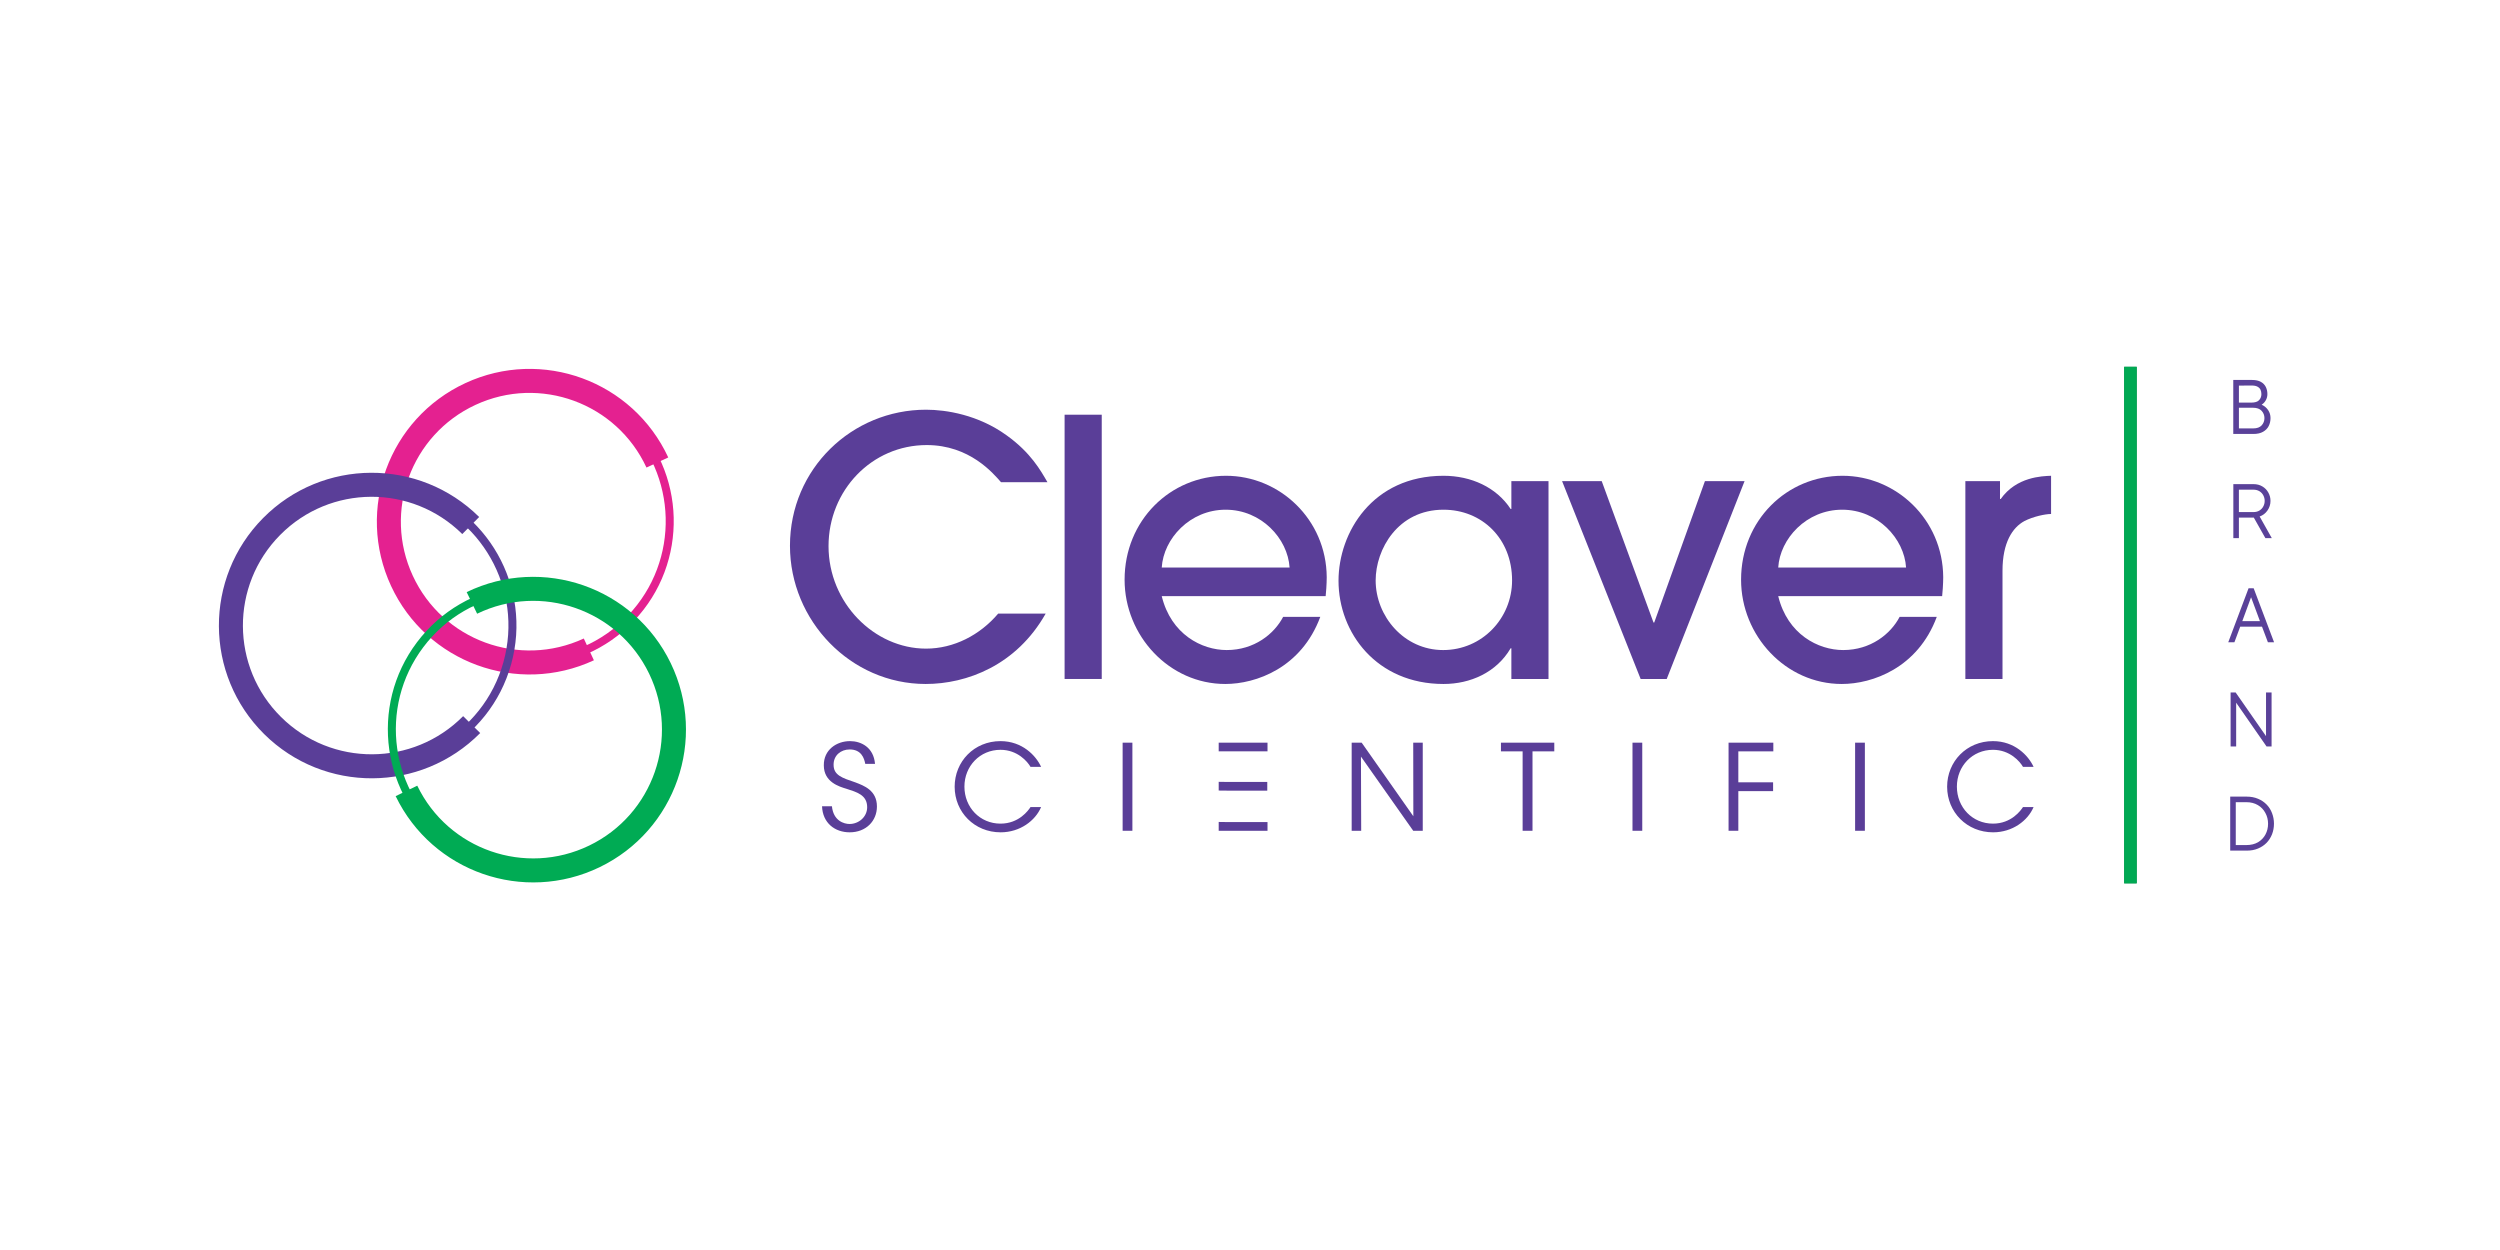 <?xml version="1.0" encoding="UTF-8" standalone="no"?> <svg xmlns="http://www.w3.org/2000/svg" xmlns:xlink="http://www.w3.org/1999/xlink" xmlns:serif="http://www.serif.com/" width="100%" height="100%" viewBox="0 0 800 400" version="1.1" xml:space="preserve" style="fill-rule:evenodd;clip-rule:evenodd;"> <g transform="matrix(1.778,0,0,1.778,-320,-520)"> <g transform="matrix(0.562,-0,-0,0.562,180,292.5)"> </g> </g> <g transform="matrix(0,-1.333,1.333,0,679.741,282.67)"> <path d="M-0,1.5L124.005,1.5" style="fill:none;fill-rule:nonzero;stroke:rgb(6,123,63);stroke-width:3px;"></path> </g> <g transform="matrix(1.778,0,0,1.778,713.036,138.867)"> <g> <path d="M6.016,-5.266C6.516,-5.035 6.906,-4.707 7.188,-4.281C7.469,-3.863 7.609,-3.391 7.609,-2.859C7.609,-2.336 7.5,-1.859 7.281,-1.422C7.063,-0.992 6.723,-0.648 6.266,-0.391C5.816,-0.129 5.234,0 4.516,0L0.906,0L0.906,-9.719L4.281,-9.719C4.938,-9.719 5.469,-9.602 5.875,-9.375C6.281,-9.145 6.578,-8.836 6.766,-8.453C6.953,-8.066 7.047,-7.641 7.047,-7.172C7.047,-6.773 6.953,-6.41 6.766,-6.078C6.586,-5.742 6.336,-5.473 6.016,-5.266ZM4.219,-8.719L1.922,-8.703L1.922,-5.641L4.125,-5.641C4.801,-5.641 5.273,-5.785 5.547,-6.078C5.828,-6.379 5.969,-6.742 5.969,-7.172C5.969,-7.461 5.914,-7.723 5.813,-7.953C5.707,-8.18 5.531,-8.363 5.281,-8.5C5.031,-8.645 4.676,-8.719 4.219,-8.719ZM4.5,-1C5.176,-1 5.68,-1.18 6.016,-1.547C6.348,-1.91 6.516,-2.348 6.516,-2.859C6.516,-3.359 6.348,-3.789 6.016,-4.156C5.68,-4.531 5.156,-4.719 4.438,-4.719L1.922,-4.719L1.922,-1L4.5,-1Z" style="fill:rgb(90,65,153);fill-rule:nonzero;"></path> </g> </g> <g transform="matrix(1.778,0,0,1.778,713.057,172.2)"> <g> <path d="M7.828,0L6.672,0L4.594,-3.688L1.906,-3.688L1.906,0L0.906,0L0.906,-9.719L4.531,-9.719C5.145,-9.719 5.68,-9.578 6.141,-9.297C6.598,-9.023 6.953,-8.66 7.203,-8.203C7.461,-7.742 7.594,-7.242 7.594,-6.703C7.594,-6.066 7.41,-5.488 7.047,-4.969C6.691,-4.457 6.223,-4.098 5.641,-3.891L7.828,0ZM1.906,-8.719L1.906,-4.688L4.531,-4.688C4.945,-4.688 5.305,-4.781 5.609,-4.969C5.91,-5.156 6.141,-5.398 6.297,-5.703C6.461,-6.004 6.547,-6.336 6.547,-6.703C6.547,-7.066 6.461,-7.398 6.297,-7.703C6.141,-8.004 5.91,-8.25 5.609,-8.438C5.305,-8.625 4.945,-8.719 4.531,-8.719L1.906,-8.719Z" style="fill:rgb(90,65,153);fill-rule:nonzero;"></path> </g> </g> <g transform="matrix(1.778,0,0,1.778,712.286,205.534)"> <g> <path d="M7.563,0L6.5,-2.813L2.578,-2.813L1.531,0L0.422,0L4.078,-9.719L5,-9.719L8.672,0L7.563,0ZM2.953,-3.813L6.125,-3.813L4.531,-8.109L2.953,-3.813Z" style="fill:rgb(90,65,153);fill-rule:nonzero;"></path> </g> </g> <g transform="matrix(1.778,0,0,1.778,712.182,238.867)"> <g> <path d="M7.281,-9.719L8.281,-9.719L8.281,0L7.375,0L1.906,-7.875L1.906,0L0.906,0L0.906,-9.719L1.813,-9.719L7.281,-1.859L7.281,-9.719Z" style="fill:rgb(90,65,153);fill-rule:nonzero;"></path> </g> </g> <g transform="matrix(0.601,0,0,0.601,363.333,199.883)"> <g transform="matrix(1,0,0,1,-488,-137.333)"> <clipPath id="_clip1"> <rect x="0" y="0" width="976" height="274.667"></rect> </clipPath> <g clip-path="url(#_clip1)"> <g transform="matrix(1.333,0,0,1.333,0,0)"> <path d="M164.627,100.43C143.244,122.946 107.656,123.864 85.14,102.48C62.624,81.097 61.706,45.509 83.089,22.994C104.473,0.478 140.061,-0.44 162.576,20.943C185.092,42.326 186.011,77.914 164.627,100.43Z" style="fill:none;stroke:rgb(228,33,144);stroke-width:3.2px;stroke-miterlimit:2;"></path> <path d="M147.773,112.918C119.6,125.976 86.175,113.722 73.117,85.55C60.059,57.377 72.313,23.953 100.486,10.895C128.659,-2.163 162.083,10.091 175.141,38.263" style="fill:none;stroke:rgb(228,33,144);stroke-width:9.59px;stroke-miterlimit:2;"></path> <path d="M115.204,118.403C106.911,148.327 75.929,165.863 46.006,157.57C16.081,149.276 -1.453,118.296 6.839,88.372C15.132,58.448 46.113,40.912 76.037,49.205C105.962,57.499 123.497,88.48 115.204,118.403Z" style="fill:none;stroke:rgb(90,62,152);stroke-width:3.2px;stroke-miterlimit:2;"></path> <path d="M100.967,142.955C79.115,165.015 43.516,165.185 21.454,143.333C-0.606,121.48 -0.776,85.882 21.076,63.82C42.928,41.759 78.527,41.59 100.589,63.442" style="fill:none;stroke:rgb(90,62,152);stroke-width:9.59px;stroke-miterlimit:2;"></path> <path d="M170.237,178.663C151.565,203.474 116.316,208.451 91.504,189.779C66.693,171.107 61.716,135.857 80.388,111.047C99.06,86.236 134.31,81.259 159.121,99.931C183.932,118.602 188.909,153.852 170.237,178.663Z" style="fill:none;stroke:rgb(0,171,84);stroke-width:3.2px;stroke-miterlimit:2;"></path> <path d="M101.06,94.349C129.015,80.83 162.636,92.533 176.154,120.488C189.673,148.443 177.969,182.063 150.015,195.582C122.06,209.1 88.439,197.397 74.92,169.443" style="fill:none;stroke:rgb(0,171,84);stroke-width:9.59px;stroke-miterlimit:2;"></path> <path d="M254.283,166.056C248.956,164.25 245.485,163.202 245.532,158.923C245.532,155.259 248.433,152.882 251.952,152.882C256.613,152.882 257.754,156.354 258.183,158.637L262.082,158.637C261.51,151.978 256.47,149.554 252.095,149.554C246.721,149.554 241.536,153.024 241.632,159.255C241.632,165.914 247.767,167.72 250.62,168.577C254.71,169.909 258.943,171.004 258.943,175.948C258.943,179.849 255.567,182.653 251.905,182.653C249.717,182.653 245.436,181.419 244.866,175.568L240.919,175.568C241.156,182.273 246.055,185.983 251.952,185.983C258.515,185.983 262.843,181.419 262.843,175.663C262.843,169.195 257.612,167.34 254.283,166.056Z" style="fill:rgb(90,62,152);fill-rule:nonzero;"></path> <path d="M312.201,153.024C319.002,153.024 322.996,157.734 324.185,159.826L328.418,159.826C326.373,155.356 320.904,149.554 312.201,149.554C301.642,149.554 293.89,157.734 293.89,167.768C293.89,177.946 301.832,185.983 312.248,185.983C320,185.983 326.135,181.324 328.418,175.902L324.185,175.902C323.329,177.232 319.572,182.512 312.201,182.512C304.02,182.512 297.79,176.043 297.79,167.72C297.79,159.541 303.973,153.024 312.201,153.024Z" style="fill:rgb(90,62,152);fill-rule:nonzero;"></path> <rect x="360.984" y="150.172" width="3.899" height="35.193" style="fill:rgb(90,62,152);fill-rule:nonzero;"></rect> <path d="M399.356,153.641L403.257,153.644L418.855,153.644L418.855,150.172L399.356,150.172L399.356,153.641Z" style="fill:rgb(90,62,152);fill-rule:nonzero;"></path> <path d="M399.356,181.841L399.356,185.365L418.855,185.365L418.855,181.893L403.257,181.893L399.356,181.841Z" style="fill:rgb(90,62,152);fill-rule:nonzero;"></path> <path d="M418.76,169.338L418.76,165.866L403.257,165.866L399.356,165.813L399.356,169.3L403.257,169.338L418.76,169.338Z" style="fill:rgb(90,62,152);fill-rule:nonzero;"></path> <path d="M477.106,179.563L456.465,150.172L452.47,150.172L452.47,185.365L456.275,185.365L456.18,155.736L477.058,185.365L480.863,185.365L480.863,150.172L477.058,150.172L477.106,179.563Z" style="fill:rgb(90,62,152);fill-rule:nonzero;"></path> <path d="M512.097,153.644L520.755,153.644L520.755,185.365L524.701,185.365L524.701,153.644L533.404,153.644L533.404,150.172L512.097,150.172L512.097,153.644Z" style="fill:rgb(90,62,152);fill-rule:nonzero;"></path> <rect x="564.641" y="150.172" width="3.901" height="35.193" style="fill:rgb(90,62,152);fill-rule:nonzero;"></rect> <path d="M603.014,185.365L606.915,185.365L606.915,169.529L620.802,169.529L620.802,166.008L606.915,166.008L606.915,153.644L620.896,153.644L620.896,150.172L603.014,150.172L603.014,185.365Z" style="fill:rgb(90,62,152);fill-rule:nonzero;"></path> <rect x="653.56" y="150.172" width="3.901" height="35.193" style="fill:rgb(90,62,152);fill-rule:nonzero;"></rect> <path d="M708.627,182.512C700.447,182.512 694.216,176.043 694.216,167.72C694.216,159.541 700.398,153.024 708.627,153.024C715.428,153.024 719.424,157.734 720.612,159.826L724.845,159.826C722.799,155.356 717.331,149.554 708.627,149.554C698.069,149.554 690.317,157.734 690.317,167.768C690.317,177.946 698.259,185.983 708.674,185.983C716.425,185.983 722.561,181.324 724.845,175.902L720.612,175.902C719.756,177.232 716,182.512 708.627,182.512Z" style="fill:rgb(90,62,152);fill-rule:nonzero;"></path> <path d="M312.41,46.134C309.272,42.568 299.858,31.299 282.739,31.299C260.772,31.299 243.512,49.415 243.512,71.668C243.512,94.349 261.771,112.608 282.454,112.608C293.581,112.608 303.994,107.188 311.27,98.628L330.242,98.628C318.544,119.313 298.716,126.73 282.312,126.73C252.356,126.73 228.106,101.48 228.106,71.526C228.106,40.713 252.926,17.176 282.454,17.176C290.443,17.176 303.281,19.174 314.693,27.447C324.25,34.295 328.244,41.427 330.955,46.134L312.41,46.134Z" style="fill:rgb(90,62,152);fill-rule:nonzero;"></path> <rect x="337.805" y="19.174" width="14.836" height="105.559" style="fill:rgb(90,62,152);fill-rule:nonzero;"></rect> <path d="M427.673,80.227C426.96,68.673 416.403,57.118 402.138,57.118C387.874,57.118 377.317,68.673 376.604,80.227L427.673,80.227ZM376.604,91.639C380.313,106.902 392.581,113.179 402.566,113.179C413.55,113.179 421.539,106.759 425.104,99.912L439.94,99.912C432.38,120.311 414.263,126.73 401.996,126.73C379.6,126.73 361.769,107.471 361.769,85.077C361.769,61.397 380.028,43.567 402.281,43.567C423.678,43.567 442.366,60.97 442.508,84.079C442.508,86.646 442.222,90.639 442.08,91.639L376.604,91.639Z" style="fill:rgb(90,62,152);fill-rule:nonzero;"></path> <path d="M489.156,57.118C470.897,57.118 462.052,72.952 462.052,85.362C462.052,99.628 473.323,113.179 489.013,113.179C504.561,113.179 516.544,100.483 516.544,85.362C516.544,68.53 504.42,57.118 489.156,57.118ZM516.26,124.733L516.26,112.465L515.974,112.465C510.269,122.166 499.855,126.73 489.156,126.73C462.481,126.73 447.217,106.331 447.217,85.506C447.217,66.248 460.769,43.567 489.156,43.567C500.139,43.567 510.269,48.132 515.974,56.833L516.26,56.833L516.26,45.706L531.095,45.706L531.095,124.733L516.26,124.733Z" style="fill:rgb(90,62,152);fill-rule:nonzero;"></path> <path d="M578.311,124.733L567.898,124.733L536.516,45.706L552.349,45.706L573.035,102.195L573.32,102.195L593.575,45.706L609.41,45.706L578.311,124.733Z" style="fill:rgb(90,62,152);fill-rule:nonzero;"></path> <path d="M673.919,80.227C673.205,68.673 662.649,57.118 648.385,57.118C634.12,57.118 623.564,68.673 622.851,80.227L673.919,80.227ZM622.851,91.639C626.559,106.902 638.827,113.179 648.813,113.179C659.796,113.179 667.785,106.759 671.351,99.912L686.186,99.912C678.627,120.311 660.51,126.73 648.242,126.73C625.847,126.73 608.014,107.471 608.014,85.077C608.014,61.397 626.274,43.567 648.528,43.567C669.925,43.567 688.611,60.97 688.754,84.079C688.754,86.646 688.468,90.639 688.327,91.639L622.851,91.639Z" style="fill:rgb(90,62,152);fill-rule:nonzero;"></path> <path d="M697.601,124.733L697.601,45.706L711.438,45.706L711.438,52.838L711.722,52.838C717.999,43.994 728.128,43.709 731.836,43.567L731.836,58.83C729.554,58.83 724.704,59.828 721.137,61.683C716.429,64.251 712.436,70.242 712.436,81.51L712.436,124.733L697.601,124.733Z" style="fill:rgb(90,62,152);fill-rule:nonzero;"></path> </g> </g> </g> </g> <g transform="matrix(1.778,0,0,1.778,712.057,272.2)"> <g> <path d="M3.891,-9.719C4.641,-9.719 5.316,-9.586 5.922,-9.328C6.523,-9.078 7.039,-8.727 7.469,-8.281C7.895,-7.844 8.219,-7.328 8.438,-6.734C8.664,-6.141 8.781,-5.508 8.781,-4.844C8.781,-4.176 8.664,-3.547 8.438,-2.953C8.207,-2.367 7.879,-1.852 7.453,-1.406C7.023,-0.969 6.508,-0.625 5.906,-0.375C5.313,-0.125 4.641,0 3.891,0L0.906,0L0.906,-9.719L3.891,-9.719ZM3.797,-1C4.629,-1 5.336,-1.172 5.922,-1.516C6.504,-1.867 6.945,-2.332 7.25,-2.906C7.563,-3.488 7.719,-4.133 7.719,-4.844C7.719,-5.551 7.555,-6.195 7.234,-6.781C6.922,-7.375 6.473,-7.844 5.891,-8.188C5.305,-8.539 4.613,-8.719 3.813,-8.719L1.906,-8.719L1.906,-1L3.797,-1Z" style="fill:rgb(90,65,153);fill-rule:nonzero;"></path> </g> </g> <g transform="matrix(0,-1.333,1.333,0,679.741,282.673)"> <path d="M-0,1.5L124.005,1.5" style="fill:none;fill-rule:nonzero;stroke:rgb(0,169,83);stroke-width:3px;"></path> </g> </svg> 